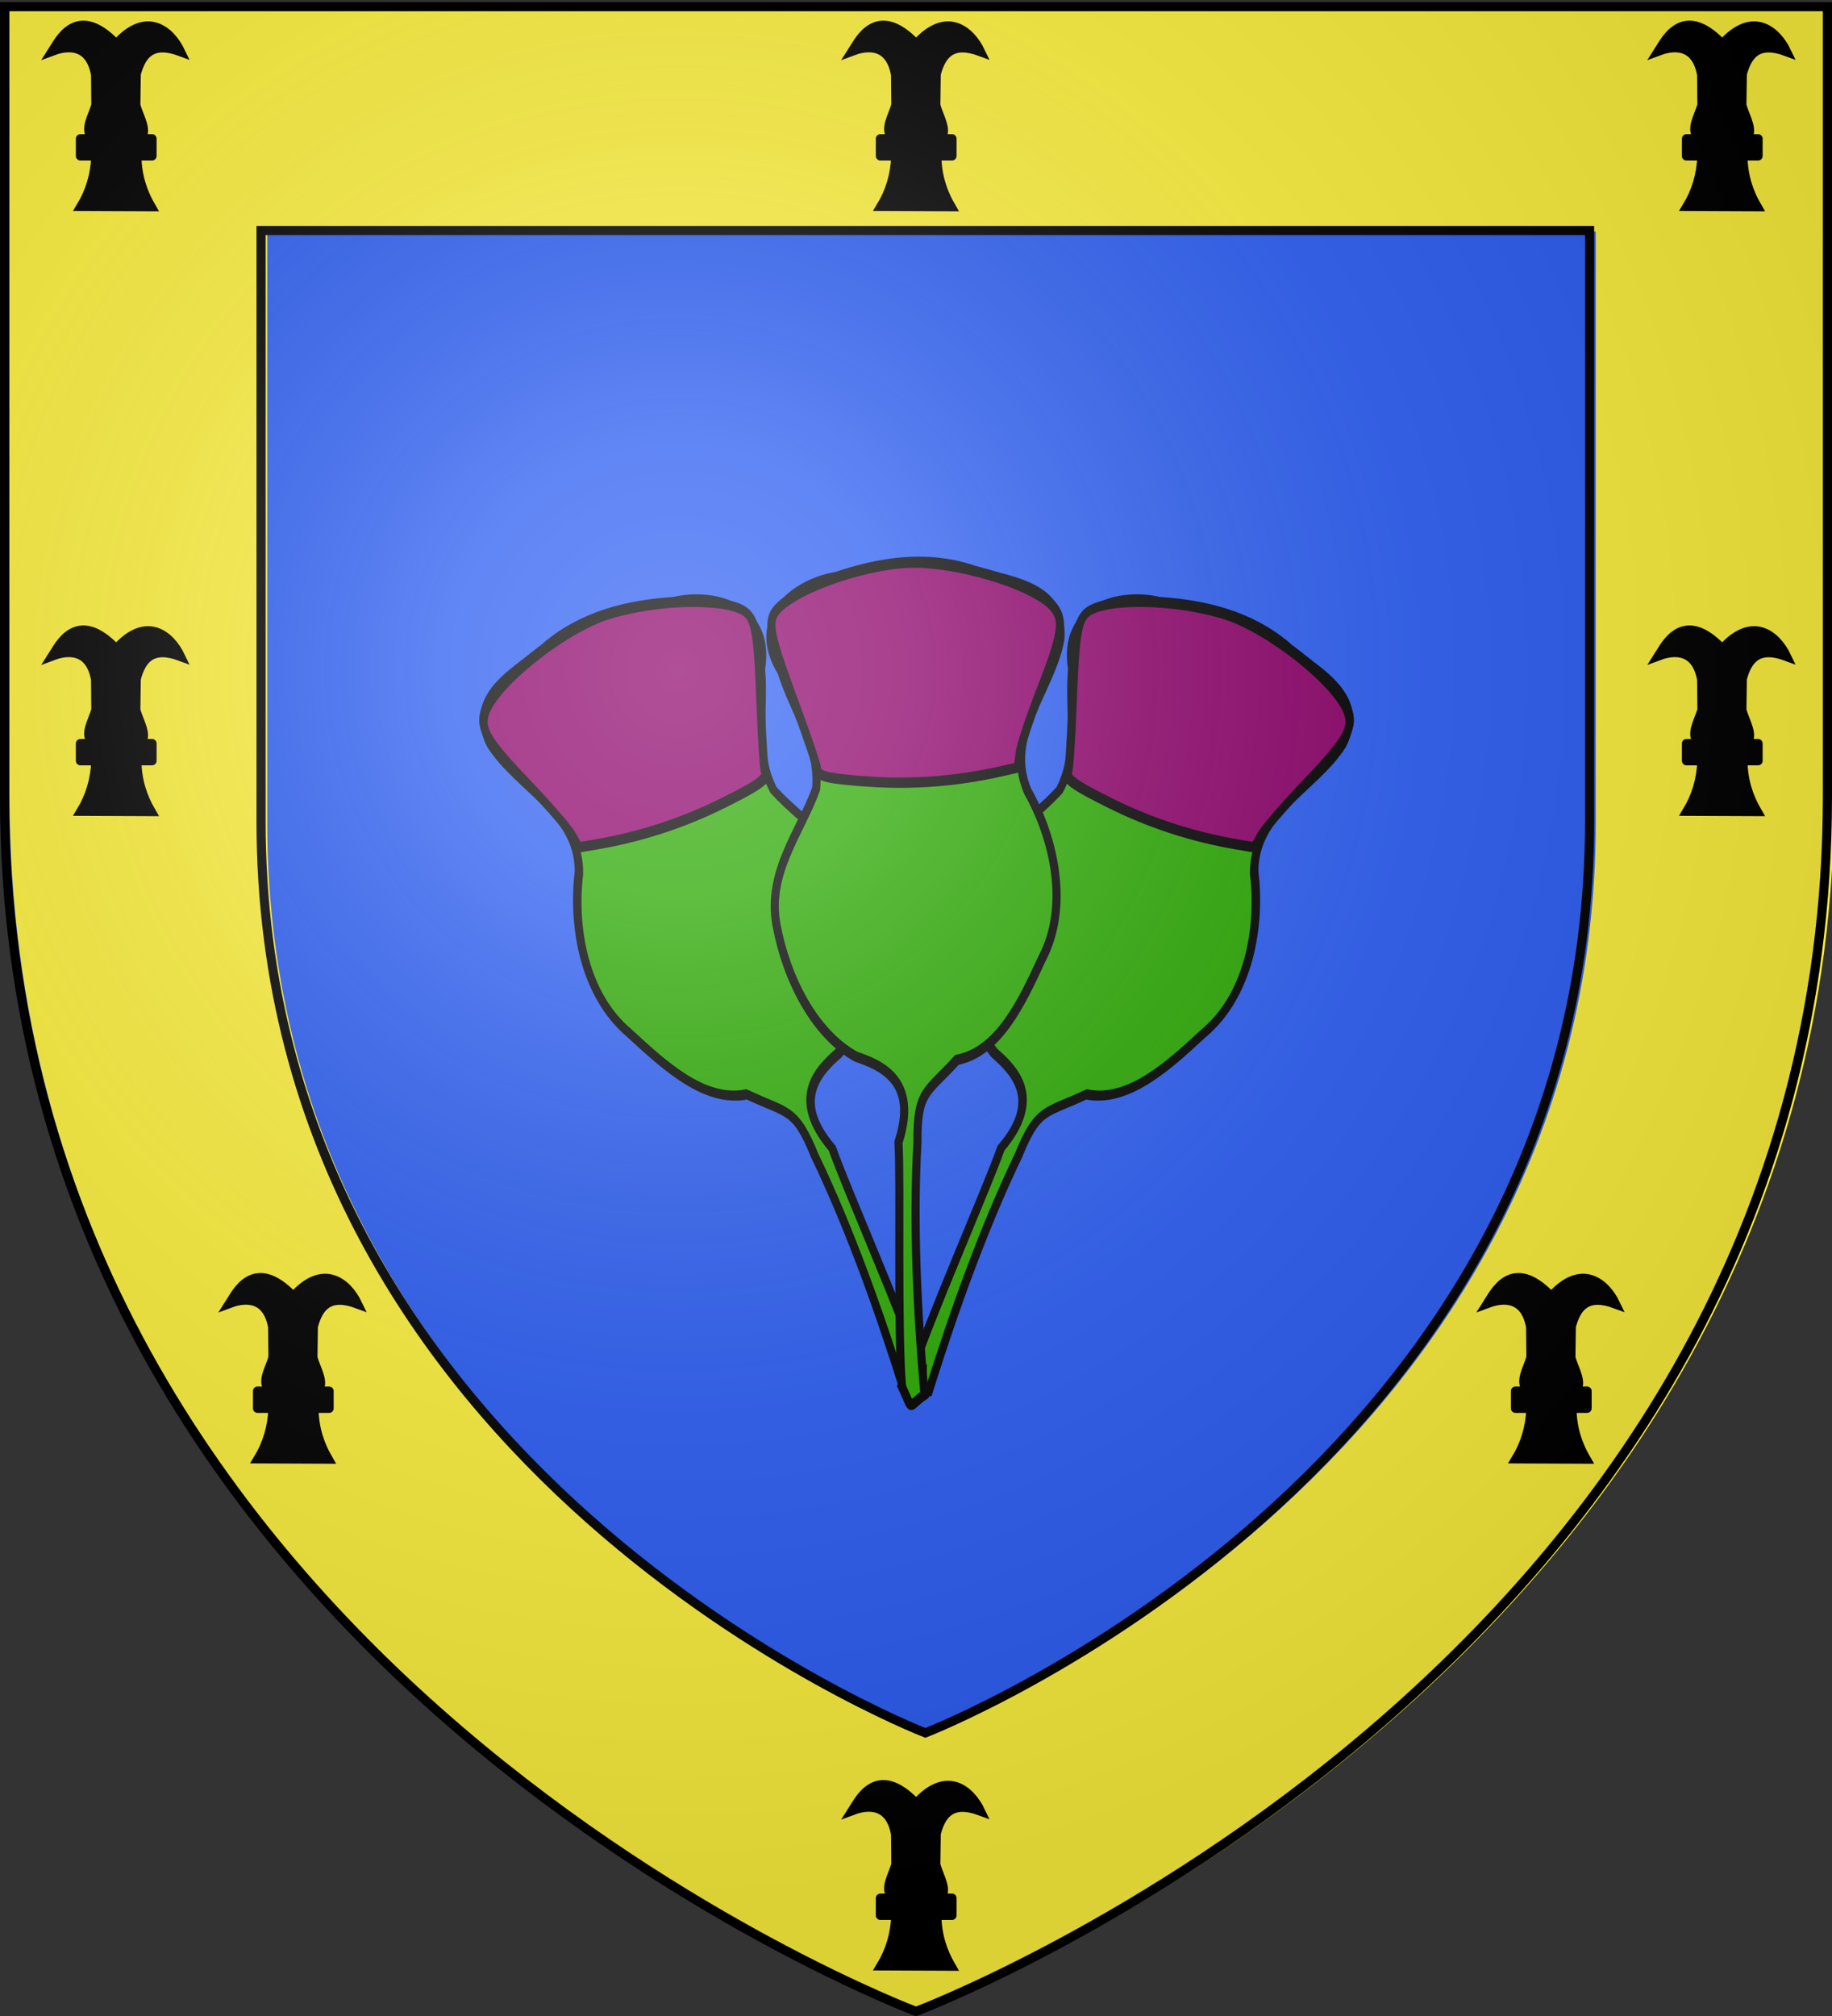 <svg xmlns="http://www.w3.org/2000/svg" xmlns:xlink="http://www.w3.org/1999/xlink" width="600" height="660" version="1.0"><rect width="100%" height="100%" fill="#333333" stroke="none"/><desc>Flag of Canton of Valais (Wallis)</desc><defs><radialGradient xlink:href="#a" id="j" cx="221.445" cy="226.331" r="300" fx="221.445" fy="226.331" gradientTransform="matrix(1.353 0 0 1.349 -77.63 -85.747)" gradientUnits="userSpaceOnUse"/><linearGradient id="a"><stop offset="0" style="stop-color:white;stop-opacity:.314"/><stop offset=".19" style="stop-color:white;stop-opacity:.251"/><stop offset=".6" style="stop-color:#6b6b6b;stop-opacity:.125"/><stop offset="1" style="stop-color:black;stop-opacity:.125"/></linearGradient></defs><g style="display:inline"><path d="M300 658.5s298.5-112.32 298.5-397.772V2.176H1.5v258.552C1.5 546.18 300 658.5 300 658.5" style="fill:#2b5df2;fill-opacity:1;fill-rule:evenodd;stroke:none"/><g style="display:inline"><path d="M3.646 3.547v260.031c0 286.497 299.468 399.188 299.468 399.188l.532.187.53-.187s299.47-112.69 299.47-399.188V4.36h-1.5v-.812H3.646m84.75 75.062h436.843v193.875c0 213.12-215.236 297.734-218.406 298.97-3.03-1.18-218.437-85.779-218.437-298.97z" style="fill:#fcef3c;fill-opacity:1;fill-rule:evenodd;stroke:none" transform="matrix(.996 0 0 .998 -.51 -2.649)"/><path d="M86.355 78.27H523.2v193.875c0 213.12-215.236 297.733-218.406 298.968-3.03-1.18-218.438-85.777-218.438-298.968z" style="fill:none;stroke:#000;stroke-width:3;stroke-linecap:butt;stroke-linejoin:miter;stroke-miterlimit:4;stroke-opacity:1;display:inline" transform="matrix(.996 0 0 .998 -.51 -2.649)"/></g></g><use xlink:href="#b" id="c" width="600" height="660" x="0" y="0" transform="rotate(22.422 306.113 459.583)"/><use xlink:href="#c" width="600" height="660" transform="matrix(-1 0 0 1 600.37 0)"/><g id="b"><path d="M328.126 252.033c-1.749-16.299-.457-59.164-1.308-70.423 7.412-17.746-6.438-22.197-15.6-24.634-15.134-6.545-25.53-22.2-29.288-37.938-3.558-15.139 8.788-26.655 14.581-39.187 1.482-12.51-8.456-22.727-12.758-33.85-12.466-15.741 6.415-25.457 20.014-27.105 16.159-4.313 33.098-6.25 49.529-2.196 11.42 3.488 34.877 3.65 33.08 20.056-3.427 14.667-20.71 27.76-12.036 43.742 9.827 13.7 15.426 33.21 5.246 48.324-7.296 12.323-15.738 26.686-31.233 29.06-11.09 9.588-14.668 8.806-14.546 23.696-1.722 24.182.02 49.722 2.581 72.752-6.457 3.502-3.93 4.993-8.262-2.297z" style="fill:#29a800;fill-opacity:1;fill-rule:evenodd;stroke:#000;stroke-width:2.983;stroke-linecap:butt;stroke-linejoin:miter;stroke-miterlimit:4;stroke-opacity:1;stroke-dasharray:none" transform="matrix(.89 0 0 1.137 3.391 167.47)"/><path d="M296.842 75.704s14.963 2.371 33.2 2.371c18.236 0 41.615-4.742 41.615-4.742v-.948" style="fill:none;stroke:#000;stroke-width:2.052px;stroke-linecap:butt;stroke-linejoin:miter;stroke-opacity:1" transform="matrix(.89 0 0 1.137 3.391 167.47)"/><path d="M315.78 77.753c-15.156-.825-18.898-1.535-18.898-3.587 0-.87-3.383-8.748-7.517-17.506-8.995-19.054-10.396-23.364-8.677-26.706 3.003-5.843 27.214-13.597 47.178-15.11 17.4-1.32 49.092 5.894 56.158 12.783 3.843 3.746 2.947 8.065-4.959 23.9-3.902 7.817-7.37 16.003-7.707 18.191l-.61 3.98-5.828 1.037c-16.348 2.913-32.666 3.915-49.14 3.018z" style="fill:#8c0069;fill-opacity:1;stroke:#000;stroke-width:2.983;stroke-miterlimit:4;stroke-opacity:1;stroke-dasharray:none" transform="matrix(.89 0 0 1.137 3.391 167.47)"/></g><g id="d" style="fill:#000"><path d="m143.419 207.511 51.692.335c10.301-7.421-.516-23.785-4.167-36.93l.475-34.646c5.9-21.877 17.349-36.507 49.007-24.751-11.087-23.164-37.45-46.09-71.16-8.362-43.811-46.23-63.805-2.706-70.49 7.693 10.422-3.91 40.703-12.505 47.664 26.088l.336 33.447c-3.353 12.9-13.881 27.48-3.357 37.126z" style="color:#000;fill:#000;fill-opacity:1;fill-rule:evenodd;stroke:#000;stroke-width:10.131;stroke-linecap:butt;stroke-linejoin:miter;stroke-miterlimit:4;stroke-opacity:1;stroke-dasharray:none;stroke-dashoffset:0;marker:none;visibility:visible;display:inline;overflow:visible" transform="translate(-12.04 -16.099)scale(.296)"/><path d="M129.657 207.824h79.217v19.065h-79.217z" style="fill:#000;fill-opacity:1;stroke:#000;stroke-width:10.131;stroke-linecap:butt;stroke-linejoin:round;stroke-miterlimit:4;stroke-opacity:1;stroke-dasharray:none" transform="translate(-12.04 -16.099)scale(.296)"/><path d="m146.776 226.715 45.314.196c.328 22.17 6.518 40.25 15.777 56.19l-77.539-.334c9.822-16.247 15.575-34.454 16.448-56.052z" style="color:#000;fill:#000;fill-opacity:1;fill-rule:evenodd;stroke:#000;stroke-width:10.131;stroke-linecap:butt;stroke-linejoin:miter;stroke-miterlimit:4;stroke-opacity:1;stroke-dasharray:none;stroke-dashoffset:0;marker:none;visibility:visible;display:inline;overflow:visible" transform="translate(-12.04 -16.099)scale(.296)"/></g><use xlink:href="#d" id="e" width="600" height="660" x="0" y="0" transform="translate(262)"/><use xlink:href="#e" id="f" width="600" height="660" x="0" y="0" transform="translate(264)"/><use xlink:href="#d" id="g" width="600" height="660" x="0" y="0" transform="translate(0 198)"/><use xlink:href="#f" id="h" width="600" height="660" x="0" y="0" transform="translate(0 198)"/><use xlink:href="#g" id="i" width="600" height="660" x="0" y="0" transform="translate(58 212)"/><use xlink:href="#h" width="600" height="660" transform="translate(-56 212)"/><use xlink:href="#i" width="600" height="660" transform="translate(204 166)"/><path d="M300 658.5s298.5-112.32 298.5-397.772V2.176H1.5v258.552C1.5 546.18 300 658.5 300 658.5" style="opacity:1;fill:url(#j);fill-opacity:1;fill-rule:evenodd;stroke:none;stroke-width:1px;stroke-linecap:butt;stroke-linejoin:miter;stroke-opacity:1"/><path d="M300 658.5S1.5 546.18 1.5 260.728V2.176h597v258.552C598.5 546.18 300 658.5 300 658.5z" style="opacity:1;fill:none;fill-opacity:1;fill-rule:evenodd;stroke:#000;stroke-width:3;stroke-linecap:butt;stroke-linejoin:miter;stroke-miterlimit:4;stroke-dasharray:none;stroke-opacity:1"/></svg>